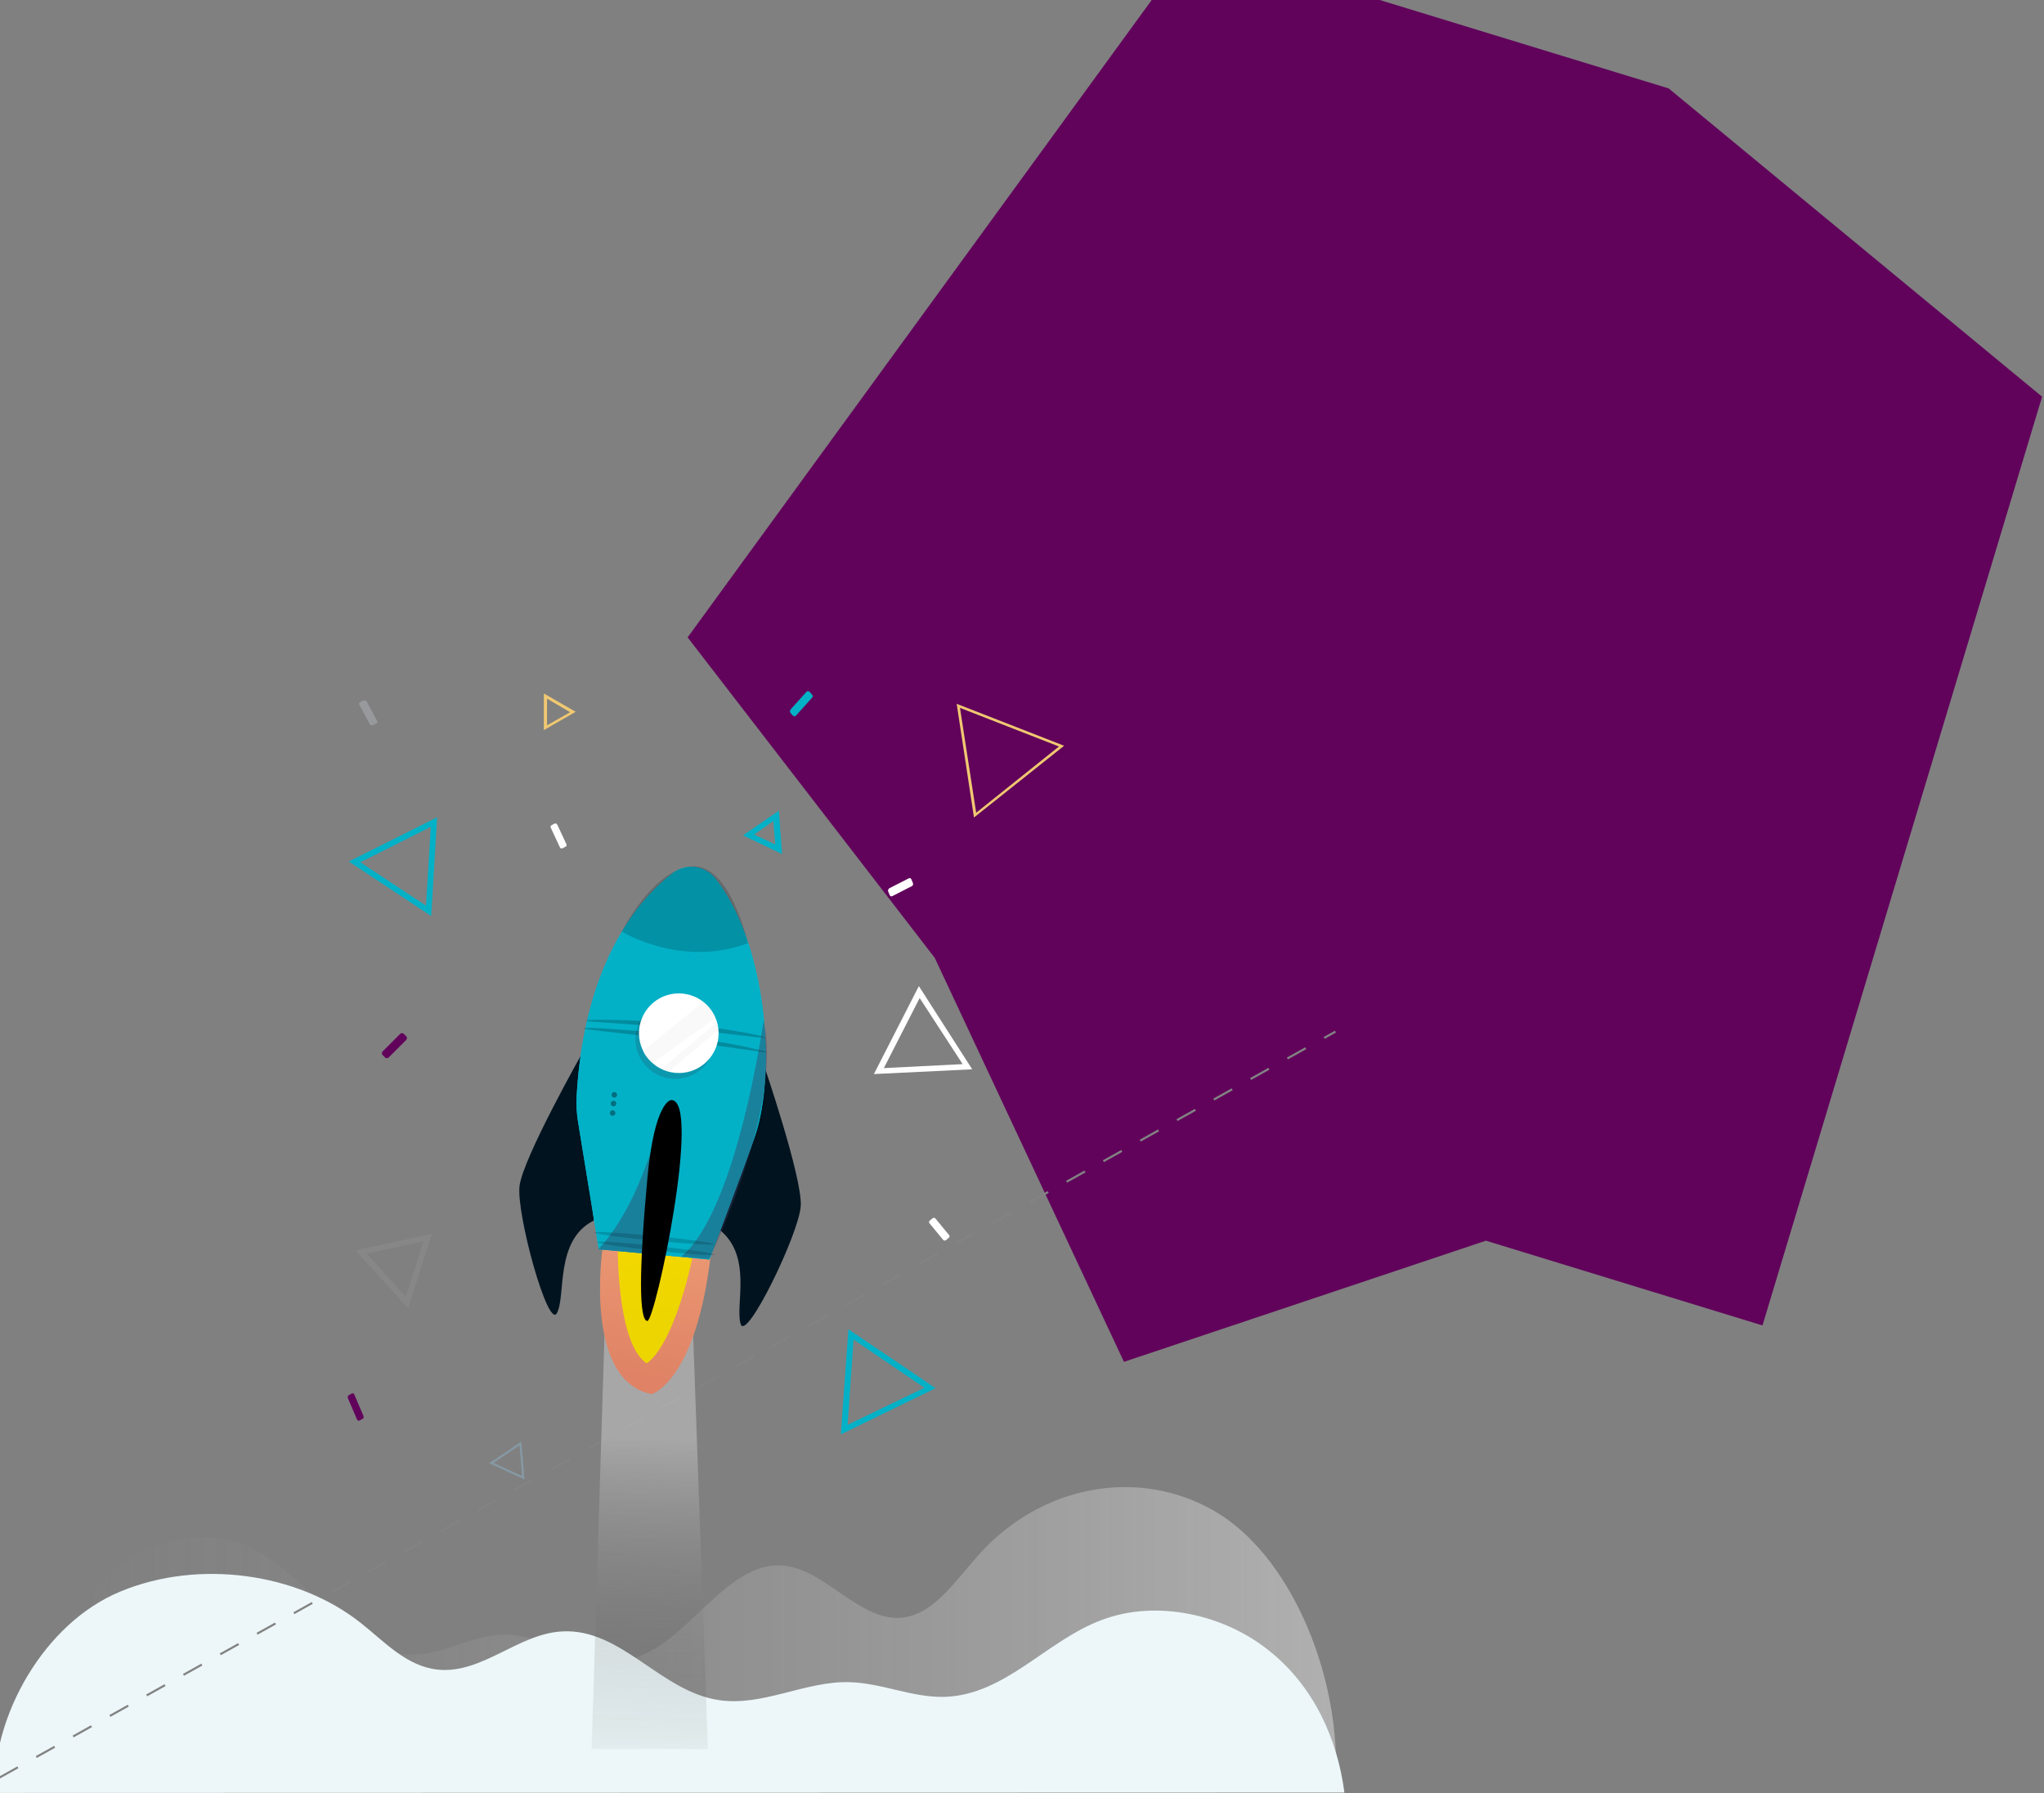 <svg width="970" height="851" viewBox="0 0 970 851" fill="none" xmlns="http://www.w3.org/2000/svg">
  <rect x="0" y="0" width="970" height="851" fill="#808080" stroke="none"/>
  <path d="M533.377 646.272L705.157 588.778L836.406 629L969.098 188.257L791.89 41.962L566.268 -27.075L442.412 143.044L326.322 302.473L443.592 454.565L533.377 646.272Z" fill="#61035B"/>
  <g opacity="0.38">
    <path d="M633.951 841.594C635.368 793.049 611.886 737.519 576.055 716.913C540.022 696.307 494.475 704.689 464.919 737.344C453.988 749.393 443.664 765.458 429.088 767.554C408.44 770.522 391.841 744.329 371.192 742.932C343.661 741.011 325.645 781.873 298.316 787.461C278.073 791.477 258.639 775.063 238.194 775.761C223.213 776.285 209.043 785.889 194.063 785.191C165.925 784.143 147.098 749.044 120.984 735.423C95.275 721.977 63.898 732.105 43.25 755.33C22.602 778.38 11.67 812.432 8.431 846.658L633.951 841.594Z" fill="url(#paint0_linear_0_1)"/>
  </g>
  <path d="M-2.5 850.849C-3.917 815.051 20.577 770.173 57.42 755.155C94.263 739.963 141.025 746.25 171.188 770.173C182.524 779.079 192.848 790.778 207.828 792.35C228.882 794.446 245.886 775.237 266.939 774.189C295.077 772.792 313.499 802.827 341.435 806.844C362.083 809.812 382.124 797.763 402.974 798.287C418.359 798.637 432.732 805.621 448.117 805.272C477.065 804.399 496.296 778.729 522.815 768.776C549.132 758.822 581.318 766.331 602.372 783.444C623.627 800.383 634.761 825.529 638 850.674L-2.5 850.849Z" fill="#EDF7F9"/>
  <line x1="-0.244" y1="843.563" x2="633.756" y2="489.563" stroke="#838383" stroke-dasharray="10 10"/>
  <path opacity="0.38" d="M288.235 589.545L280.763 830L335.94 830L327.318 587.655L288.235 589.545Z" fill="url(#paint1_linear_0_1)"/>
  <path d="M285.878 593.024C285.878 593.024 276.883 655.373 309.32 661.6C309.32 661.6 330.403 655.202 337.238 595.69L285.878 593.024Z" fill="url(#paint2_linear_0_1)"/>
  <path d="M293.215 593.703C293.215 593.703 292.921 637.883 306.881 646.954C306.881 646.954 318.795 641.226 328.581 596.976L293.215 593.703Z" fill="url(#paint3_linear_0_1)"/>
  <path d="M276.518 499.379C276.518 499.379 248.164 549.501 246.552 562.823C244.957 575.956 260.142 631.245 264.312 623.093C268.669 614.959 263.153 588.455 281.846 579.18L277.203 541.184C276.102 534.631 275.583 527.942 275.833 521.135C276.049 514.704 276.233 506.563 276.518 499.379Z" fill="url(#paint4_linear_0_1)"/>
  <path d="M362.186 504.461C362.186 504.461 380.862 558.934 380.002 572.325C379.16 585.529 354.088 637.092 351.485 628.314C348.694 619.517 357.541 595.671 340.867 583.124L353.842 545.429C356.127 539.19 357.865 532.71 358.868 525.973C359.818 519.799 361.149 511.574 362.186 504.461Z" fill="url(#paint5_linear_0_1)"/>
  <path d="M319.296 414.354C304.192 425.858 277.359 455.44 273.645 520.174C273.45 524.33 273.632 528.521 274.378 532.764L284.184 592.868L336.67 597.724C336.67 597.724 354.5 550.613 358.454 538.647C368.509 507.892 363.817 447.882 339.373 416.781C334.252 410.615 325.427 409.609 319.296 414.354Z" fill="url(#paint6_linear_0_1)"/>
  <path d="M319.296 414.354C304.192 425.858 277.359 455.44 273.645 520.174C273.45 524.33 273.632 528.521 274.378 532.764L284.184 592.868L336.67 597.724C336.67 597.724 354.5 550.613 358.454 538.647C368.509 507.892 363.817 447.882 339.373 416.781C334.252 410.615 325.427 409.609 319.296 414.354Z" fill="url(#paint7_linear_0_1)"/>
  <path opacity="0.4" d="M315.666 523.303C308.16 553.156 298.115 577.65 283.996 592.85L305.254 594.817L315.666 523.303Z" fill="url(#paint8_linear_0_1)"/>
  <path opacity="0.4" d="M362.338 484.364C362.338 484.364 349.826 574.467 323.331 596.301L336.499 597.519C336.294 597.69 371.729 526.404 362.338 484.364Z" fill="url(#paint9_linear_0_1)"/>
  <g opacity="0.49">
    <path opacity="0.49" d="M363.112 492.404C363.077 492.78 358.392 492.157 350.696 491.255C343.001 490.353 332.501 489.002 320.649 487.905C308.986 486.826 298.245 486.022 290.515 485.496C282.785 484.971 278.064 484.724 278.099 484.347C278.134 483.971 282.889 483.842 290.654 483.991C298.419 484.141 309.006 484.551 320.858 485.648C332.71 486.744 343.192 488.284 350.853 489.562C358.514 490.84 363.147 492.027 363.112 492.404Z" fill="#00131F"/>
  </g>
  <g opacity="0.49">
    <path opacity="0.49" d="M363.991 499.315C363.956 499.691 359.1 498.862 351.233 497.755C343.367 496.648 332.508 495.074 320.521 493.395C308.516 491.905 297.622 490.707 289.739 489.788C281.855 488.869 276.964 488.416 276.999 488.04C277.033 487.664 281.959 487.74 289.878 488.283C297.796 488.826 308.725 489.648 320.712 491.326C332.717 492.816 343.541 494.767 351.373 496.25C359.375 497.939 364.196 499.144 363.991 499.315Z" fill="#00131F"/>
  </g>
  <g opacity="0.43">
    <path opacity="0.43" d="M339.089 595.382C339.156 594.76 326.762 592.927 311.407 591.289C296.051 589.651 283.55 588.828 283.483 589.451C283.417 590.073 295.811 591.906 311.166 593.544C326.521 595.182 339.023 596.005 339.089 595.382Z" fill="#00131F"/>
  </g>
  <g opacity="0.43">
    <path opacity="0.43" d="M338.629 590.39C338.69 589.767 326.027 588.026 310.345 586.501C294.664 584.977 281.902 584.246 281.841 584.869C281.781 585.492 294.444 587.233 310.126 588.758C325.807 590.282 338.569 591.013 338.629 590.39Z" fill="#00131F"/>
  </g>
  <path opacity="0.19" d="M338.97 496.799C340.985 486.561 334.32 476.629 324.082 474.614C313.844 472.599 303.912 479.264 301.896 489.502C299.881 499.739 306.547 509.672 316.785 511.687C327.022 513.702 336.955 507.037 338.97 496.799Z" fill="#302D40"/>
  <path d="M320.392 509.131C330.782 510.093 339.984 502.45 340.945 492.06C341.907 481.67 334.263 472.469 323.874 471.507C313.484 470.546 304.282 478.189 303.321 488.579C302.36 498.968 310.003 508.17 320.392 509.131Z" fill="url(#paint10_linear_0_1)"/>
  <path opacity="0.28" d="M305.238 498.622L333.754 475.457C333.754 475.457 338.485 479.689 339.489 483.197L309.624 504.53C309.812 504.547 305.37 501.29 305.238 498.622Z" fill="#E9E9E9"/>
  <path opacity="0.28" d="M313.93 507.205L340.255 485.166L340.865 488.827L317.417 508.477L313.93 507.205Z" fill="#E9E9E9"/>
  <path opacity="0.42" d="M291.417 520.87C292.144 520.937 292.788 520.402 292.856 519.675C292.923 518.948 292.388 518.304 291.661 518.236C290.933 518.169 290.289 518.704 290.222 519.431C290.155 520.159 290.69 520.803 291.417 520.87Z" fill="#00131F"/>
  <path opacity="0.42" d="M291.033 525.009C291.76 525.076 292.404 524.541 292.472 523.814C292.539 523.086 292.004 522.442 291.277 522.375C290.549 522.308 289.905 522.843 289.838 523.57C289.771 524.297 290.306 524.941 291.033 525.009Z" fill="#00131F"/>
  <path opacity="0.42" d="M290.615 529.523C291.342 529.591 291.987 529.056 292.054 528.328C292.121 527.601 291.586 526.957 290.859 526.89C290.132 526.822 289.487 527.357 289.42 528.085C289.353 528.812 289.888 529.456 290.615 529.523Z" fill="#00131F"/>
  <path d="M318.439 522.042C318.439 522.042 310.621 522.457 307.244 558.953C303.136 603.349 303.253 626.697 307.22 626.874C311.018 626.846 333.304 521.331 318.439 522.042Z" fill="url(#paint11_linear_0_1)"/>
  <path opacity="0.2" d="M295.101 442.093C295.101 442.093 323.278 459.499 354.923 447.628C354.923 447.628 346.501 409.472 328.128 411.187C309.567 412.884 295.101 442.093 295.101 442.093Z" fill="#00131F"/>
  <path d="M204.623 434.709L165.516 408.826L207.457 387.855L204.623 434.709ZM170.995 409.204L202.167 429.797L204.434 392.39L170.995 409.204Z" fill="#03B1C7"/>
  <path d="M414.707 509.712L436.056 467.959L461.371 507.444L414.707 509.712ZM436.433 473.627L419.43 506.878L456.837 504.988L436.433 473.627Z" fill="white"/>
  <path d="M258.089 346.481L258.089 329.1L273.203 337.791L258.089 346.481ZM259.601 331.556L259.601 344.214L270.558 337.98L259.601 331.556Z" fill="#F0C871"/>
  <path d="M371.126 405.309L352.612 396.43L369.615 384.716L371.126 405.309ZM357.902 396.052L367.915 400.775L366.97 389.628L357.902 396.052Z" fill="#03B1C7"/>
  <path opacity="0.29" d="M248.306 701.254L240.733 697.777L233.159 694.299L240.135 689.662L246.911 685.026L247.708 693.14L248.306 701.254Z" stroke="#95D7FD" stroke-miterlimit="10"/>
  <g opacity="0.29">
    <path opacity="0.29" d="M193.666 620.799L168.728 593.405L205.001 585.47L193.666 620.799ZM174.018 594.916L192.532 615.32L201.034 589.06L174.018 594.916Z" fill="#D3D5E4"/>
  </g>
  <path d="M399.026 680.688L402.616 630.812L443.99 658.773L399.026 680.688ZM405.072 635.724L402.238 676.154L438.7 658.584L405.072 635.724Z" fill="#03B1C7"/>
  <path d="M192.821 493.465L184.409 501.877C183.998 502.288 183.178 502.288 182.767 501.877L181.536 500.646C181.126 500.236 181.126 499.415 181.536 499.005L189.949 490.592C190.359 490.182 191.18 490.182 191.59 490.592L192.821 491.823C193.232 492.233 193.232 492.849 192.821 493.465Z" fill="#61035B"/>
  <path d="M385.293 331.18L377.742 339.593C377.374 340.003 376.637 340.003 376.269 339.593L375.164 338.362C374.796 337.951 374.796 337.131 375.164 336.72L382.714 328.308C383.083 327.897 383.819 327.897 384.188 328.308L385.293 329.539C385.845 330.154 385.845 330.77 385.293 331.18Z" fill="#03B1C7"/>
  <path opacity="0.29" d="M174.045 332.929L178.99 342.2C179.188 342.735 178.99 343.27 178.397 343.448L176.814 344.161C176.221 344.34 175.627 344.161 175.429 343.627L170.484 334.355C170.286 333.821 170.484 333.286 171.077 333.107L172.66 332.394C173.055 332.216 173.847 332.394 174.045 332.929Z" fill="#D3D5E4"/>
  <path d="M264.47 391.351L268.797 400.623C268.97 401.157 268.797 401.692 268.278 401.871L266.893 402.584C266.374 402.762 265.854 402.584 265.681 402.049L261.354 392.778C261.181 392.243 261.354 391.708 261.873 391.53L263.258 390.817C263.604 390.638 264.123 390.817 264.47 391.351Z" fill="white"/>
  <path d="M168.181 661.88L172.508 671.994C172.681 672.578 172.508 673.161 171.989 673.356L170.604 674.134C170.085 674.328 169.566 674.134 169.393 673.55L165.065 663.436C164.892 662.853 165.065 662.269 165.584 662.075L166.969 661.297C167.488 661.102 168.008 661.297 168.181 661.88Z" fill="#61035B"/>
  <path d="M422.002 421.561L431.312 416.793C431.839 416.586 432.366 416.793 432.542 417.415L433.244 419.073C433.42 419.695 433.244 420.317 432.717 420.525L423.408 425.293C422.881 425.5 422.354 425.293 422.178 424.671L421.475 423.012C421.3 422.598 421.475 421.976 422.002 421.561Z" fill="white"/>
  <path d="M447.529 588.324L441.131 580.57C440.776 580.226 440.776 579.537 441.309 579.192L442.553 578.158C442.909 577.813 443.619 577.813 443.975 578.33L450.373 586.084C450.728 586.429 450.728 587.118 450.195 587.463L448.951 588.497C448.418 588.841 447.885 588.841 447.529 588.324Z" fill="white"/>
  <path d="M462.207 387.958L454 334L504.99 353.907L462.207 387.958ZM455.572 335.921L463.255 385.688L502.545 354.256L455.572 335.921Z" fill="#F0C871"/>
  <defs>
    <linearGradient id="paint0_linear_0_1" x1="8.387" y1="776.06" x2="634.002" y2="776.06" gradientUnits="userSpaceOnUse">
      <stop stop-color="#9E9E9E" stop-opacity="0"/>
      <stop offset="0.999" stop-color="white"/>
    </linearGradient>
    <linearGradient id="paint1_linear_0_1" x1="308" y1="853" x2="313.731" y2="681.739" gradientUnits="userSpaceOnUse">
      <stop stop-opacity="0"/>
      <stop offset="1" stop-color="#E8E8E8"/>
    </linearGradient>
    <linearGradient id="paint2_linear_0_1" x1="330.816" y1="466.963" x2="302.701" y2="654.268" gradientUnits="userSpaceOnUse">
      <stop offset="0.1" stop-color="#FFBA88"/>
      <stop offset="1" stop-color="#DF8265"/>
    </linearGradient>
    <linearGradient id="paint3_linear_0_1" x1="306.388" y1="519.584" x2="312.532" y2="627.985" gradientUnits="userSpaceOnUse">
      <stop offset="0.1" stop-color="#FFDC00"/>
      <stop offset="1" stop-color="#ECD500"/>
    </linearGradient>
    <linearGradient id="paint4_linear_0_1" x1="260.154" y1="632.182" x2="268.033" y2="515.47" gradientUnits="userSpaceOnUse">
      <stop stop-color="#00131F"/>
      <stop offset="1" stop-color="#00131F"/>
    </linearGradient>
    <linearGradient id="paint5_linear_0_1" x1="353.564" y1="646.984" x2="364.274" y2="537.545" gradientUnits="userSpaceOnUse">
      <stop stop-color="#00131F"/>
      <stop offset="1" stop-color="#00131F"/>
    </linearGradient>
    <linearGradient id="paint6_linear_0_1" x1="314.223" y1="563.428" x2="404.993" y2="-534.338" gradientUnits="userSpaceOnUse">
      <stop stop-color="#03B1C7"/>
      <stop offset="0.576" stop-color="#03B1C7"/>
    </linearGradient>
    <linearGradient id="paint7_linear_0_1" x1="314.223" y1="563.428" x2="404.993" y2="-534.338" gradientUnits="userSpaceOnUse">
      <stop stop-color="#03B1C7"/>
      <stop offset="0.576" stop-color="#03B1C7"/>
    </linearGradient>
    <linearGradient id="paint8_linear_0_1" x1="299.438" y1="562.206" x2="390.208" y2="-535.563" gradientUnits="userSpaceOnUse">
      <stop stop-color="#3A3759"/>
      <stop offset="1" stop-color="#546496"/>
    </linearGradient>
    <linearGradient id="paint9_linear_0_1" x1="342.322" y1="565.752" x2="433.092" y2="-532.016" gradientUnits="userSpaceOnUse">
      <stop stop-color="#3A3759"/>
      <stop offset="1" stop-color="#546496"/>
    </linearGradient>
    <linearGradient id="paint10_linear_0_1" x1="317.626" y1="520.23" x2="325.57" y2="467.55" gradientUnits="userSpaceOnUse">
      <stop stop-color="white"/>
      <stop offset="0.998" stop-color="white"/>
    </linearGradient>
    <linearGradient id="paint11_linear_0_1" x1="307.722" y1="634.575" x2="316.781" y2="536.67" gradientUnits="userSpaceOnUse">
      <stop/>
      <stop offset="1"/>
    </linearGradient>
  </defs>
</svg>

